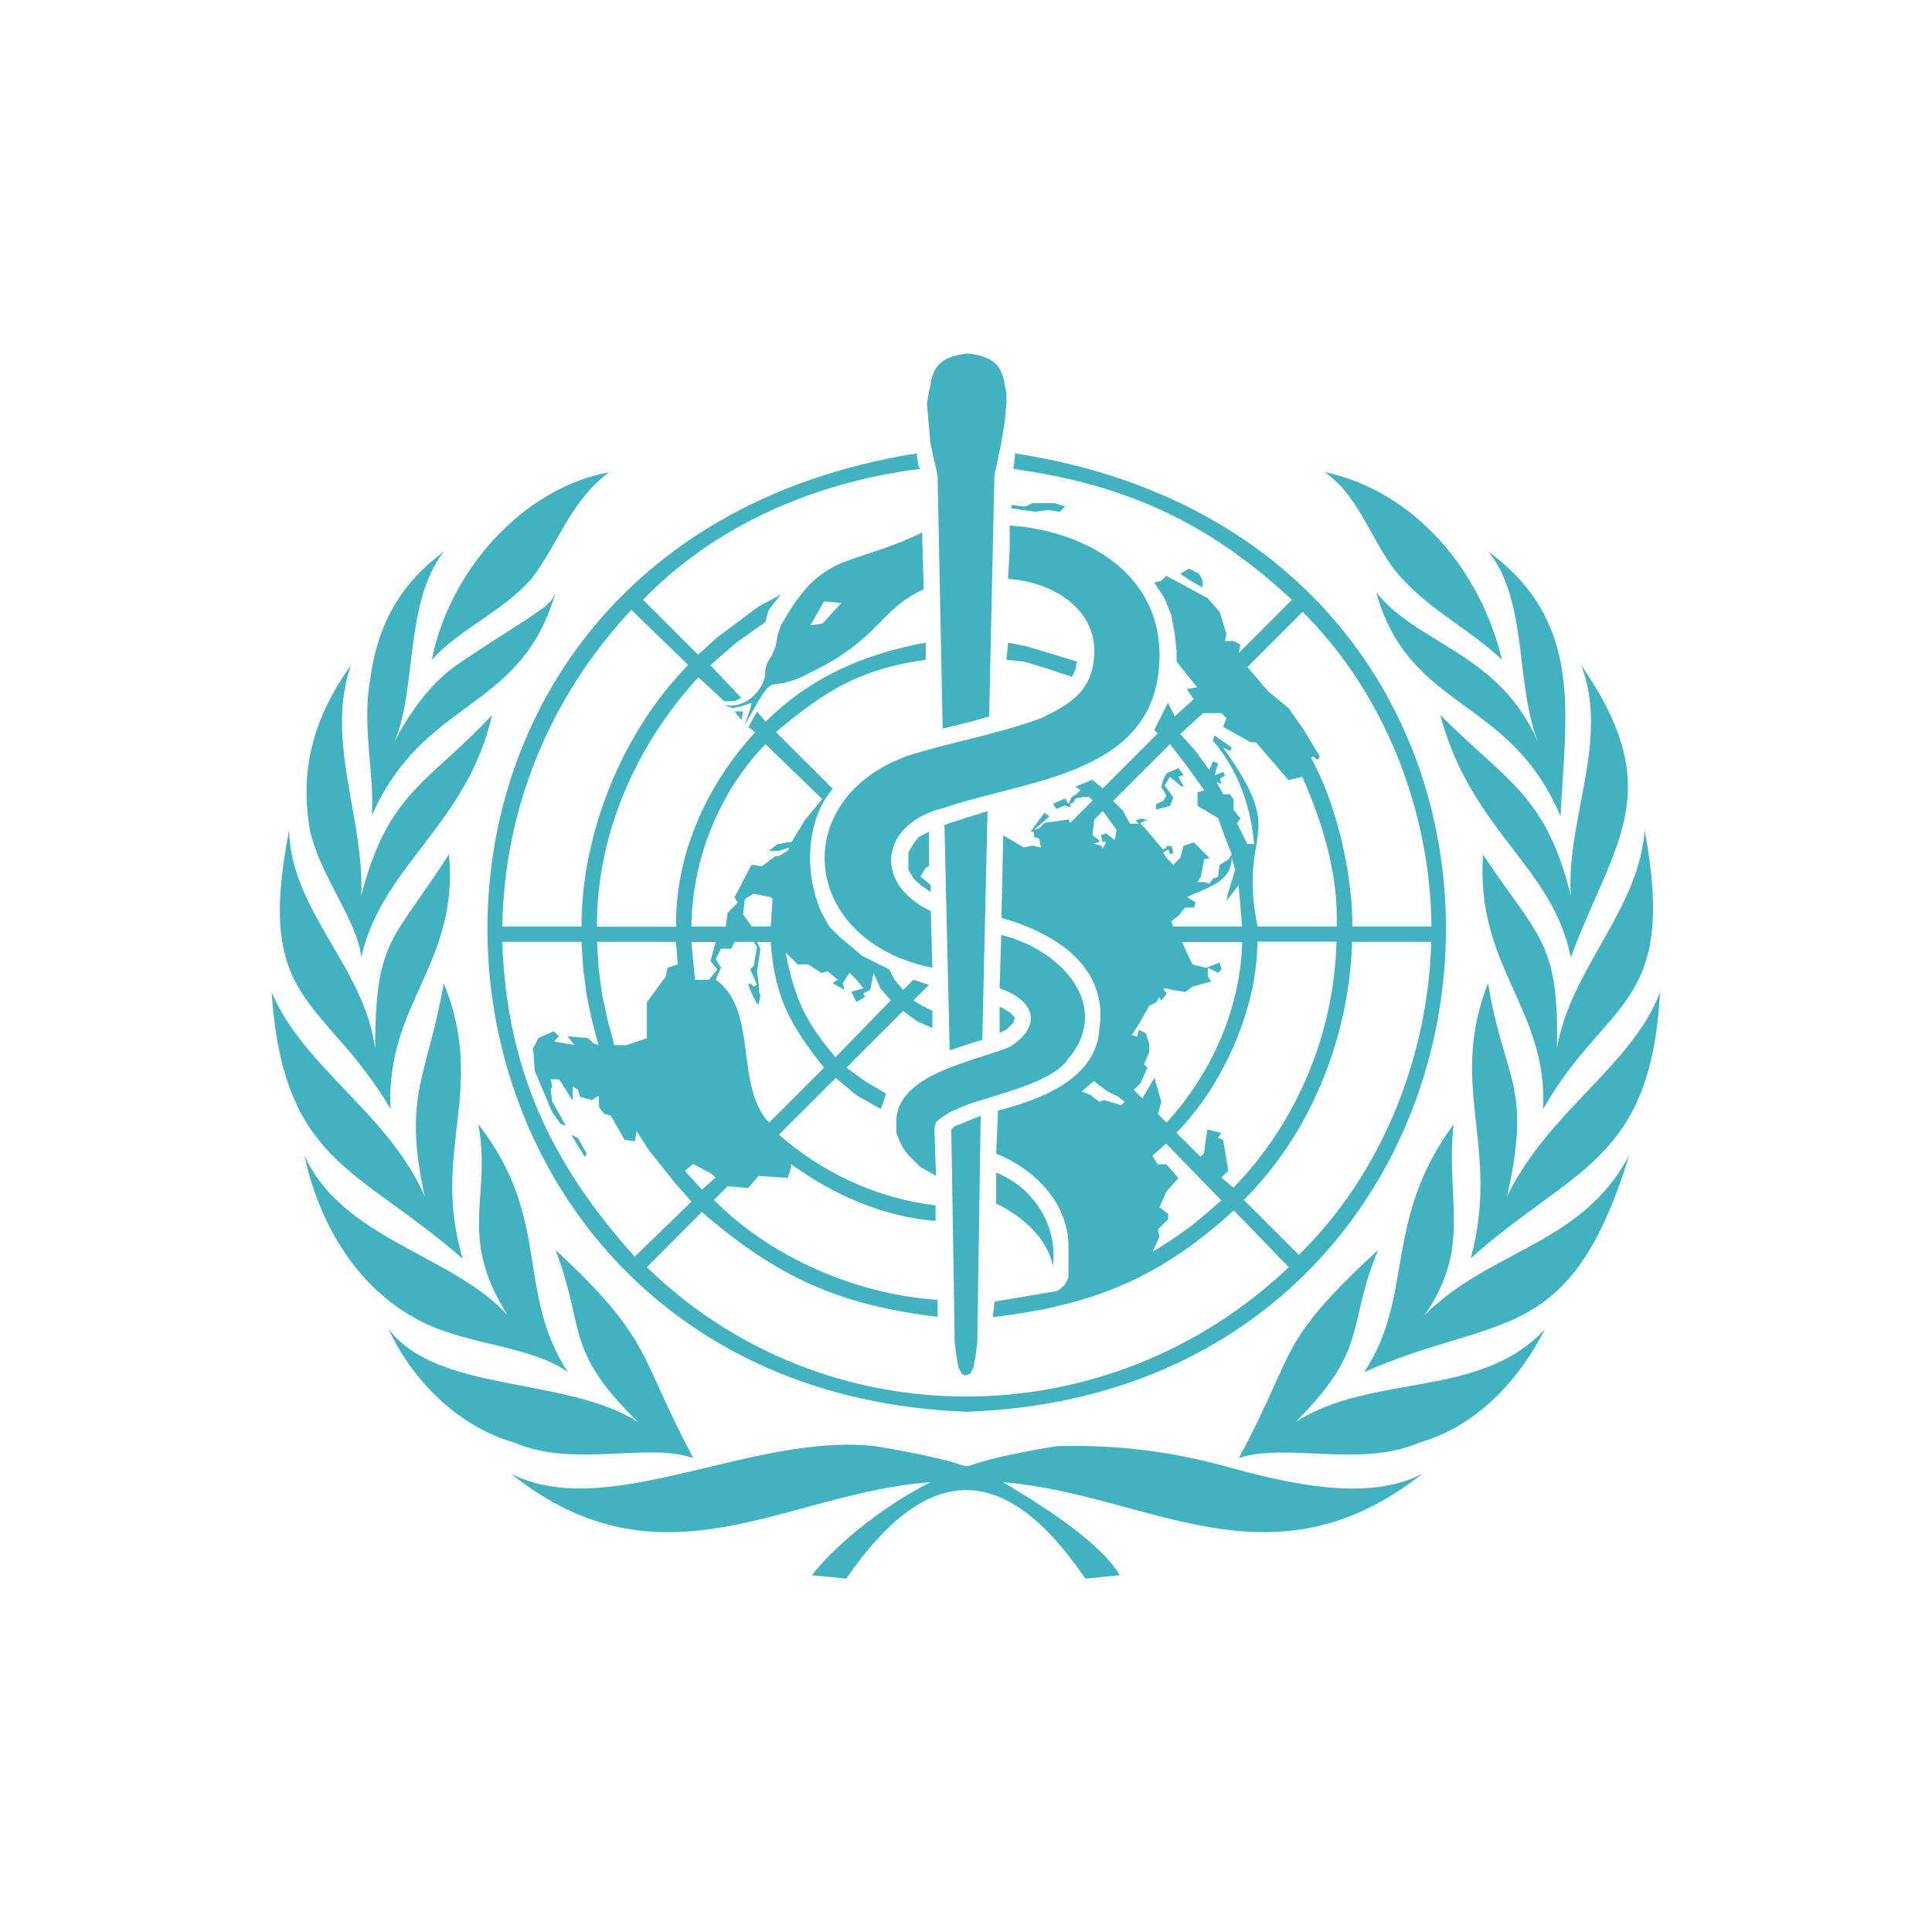 <svg xmlns="http://www.w3.org/2000/svg" id="Layer_2" data-name="Layer 2" viewBox="0 0 95.96 95.96"><defs><style>.cls-2{stroke-width:0;fill:#41b2bf}</style></defs><g id="Layer_1-2" data-name="Layer 1"><path d="M0 0h95.96v95.96H0z" style="fill:none;stroke-width:0"/><path d="m50.33 50.8.08-.25-.08-.09-.17-.17-.43-.26h-.08v1.28l.34-.17.17-.17zM46.14 43.02v-1.71l-.51.26-.26.34-.25.43v.86l.25.43.35.33.51.35v-.35l-.51-.42.25-.43zM50.84 32.86l.86.25 1.54.51.17-.34.08-.42-.85-.26-.86-.26-.85-.25-.86-.17-.08.85zM70.75 65.33c2.39-3.42 1.03-5.76 1.45-9.49-3.54 4.82-1.92 8.49-4.44 12.31 6.66-2.95 10.21-1.18 13.16-10.77-2.36 4.47-6.94 4.69-10.17 7.95M73.66 42.43c-.38 5.62 3.2 7.61 2.99 12.65 3.13-5.51 6.68-5 5.04-13.84-.3 4-3.71 6.9-4.36 10.85.13-5.39-.97-5.55-3.68-9.66Z" class="cls-2"/><path d="M68.45 62.08c-5.14 4.75-3.98 4.91-6.92 10.34 2.41-.79 5.99.51 8.97-.77 2.84-.81 4.94-3.08 6.24-5.64-3.19 3.49-8.6 2.17-12.39 4.62 3.68-3.68 2.51-4.71 4.1-8.55M52.04 25.33l.6.09.26-.26-.52-.17h-1.11l-.34.17-.69-.08v.17l1.2.17zM82.46 49.26c-1.38 3.67-5.54 5.91-7.61 10.17 1.27-5.61-.15-5.73-.94-10.6-2.02 5.16.64 8.12-.86 13.67 4.95-4.46 8.98-4.76 9.4-13.25ZM78.02 44.48c-1.25-5.07-3.3-5.74-6.49-8.98 1.56 5.83 5.58 7.5 6.49 12.05 2.16-5.79 4.87-8.19.51-14.53 1.44 3.73-.75 7.69-.51 11.45ZM69.65 28.75c1.57 1.69 3.35 2.51 4.95 4.02-1.04-4.39-4.29-8.36-8.8-9.32 1.87 1.32 2.39 3.76 3.85 5.3" class="cls-2"/><path d="M68.36 29.44c1.65 5.9 6.65 5.14 9.15 11.11.25-5.1 1.18-9.64-3.59-13.16 1.99 2.45 1.33 6.61 2.48 9.48-1.93-4.45-5.97-4.85-8.03-7.43ZM36.83 35.76l.08-.43h-.43zM26.4 28.75c1.4-1.85 1.88-3.79 3.85-5.3-4.41.84-7.96 5.02-8.8 9.32 1.42-1.56 3.43-2.33 4.95-4.02M22.98 62.51c-1.6-5.33 1.23-8.37-.94-13.67-.78 4.6-2.07 5.48-.94 10.6-1.77-4.11-6.05-6.43-7.61-10.17.58 8.5 4.26 8.68 9.49 13.25Z" class="cls-2"/><path d="M22.3 42.43c-2.81 4.39-3.65 4.15-3.67 9.66-.48-3.98-4.19-6.85-4.27-10.85-1.72 8.69 1.7 8.22 5.04 13.84-.26-5.24 3.41-7.17 2.9-12.65M28.37 56.36l.68 1.11.09-.17-.43-.77zM18.45 40.55c2.62-5.97 7.41-5.12 9.14-11.11l-.17.34-.34.34-.85.6-2.14 1.37-1.28.85c-1.43.97-2.44 2.43-3.24 3.93 1.16-2.54.48-6.91 2.48-9.48-2.23 1.67-3.31 3.67-3.67 6.41-.41 2.25.23 4.71.09 6.75Z" class="cls-2"/><path d="M17.94 47.56c1.03-4.59 5.27-6.6 6.5-12.05-3.17 3.42-5.15 3.77-6.5 8.98.18-3.81-1.81-7.69-.51-11.45-1.79 2.51-2.56 5.06-2.05 8.12.46 2.29 2.41 4.59 2.56 6.41ZM60.93 72.85c-2.88-.79-5.48-1.1-8.46-1.02-7.85 1.31-1.02 1.34-8.98 0-6.12-.7-13.33 3.82-18.12 1.36 7.52 6.01 13.66.94 20.85.43-2.03 1.01-4.49 2.84-5.9 4.62l1.71.17c4.03-5.84 7.87-5.89 11.88 0l1.71-.17c-.98-1.68-4.14-3.65-5.81-4.62 7.23.57 13.27 5.54 20.85-.43-2.77 1.48-6.93.42-9.74-.34ZM58.28 39.61l-.43-.6.26-.43.6.51.08-.08-.08-.09-.18-.34.26-.09-.26-.34-.59.26-.17.34-.09.34.26.43-.17.26-.35.17v.26l.69-.18z" class="cls-2"/><path d="M34.43 72.42c-2.8-5.29-2-5.83-6.84-10.34 1.52 3.97.4 4.94 4.1 8.55-3.6-2.29-9.95-1.41-12.39-4.62 1.2 2.59 3.46 4.84 6.24 5.64 2.95 1.28 6.56-.03 8.89.77" class="cls-2"/><path d="M48.02 70.12c29.68-1.03 32.86-42.96 2.39-47.6v.17l-.08.6c5.61.78 9.68 2.65 13.84 6.5l-2.65 2.65.09-.43-.34-.17h-.43l.08-.34-.34-1.11-.6-.68-2.05-1.11-.26.25-.34.09.51.77.34.85.17.94.09.85v.51l1.02 1.28-.51.08.34.51-.94.85-.34-.68-.34.68-.34.68.17.17-2.73 2.73-.51-.43-.85.34.26.17-.17.17-.26.17-.17.34-.17-.26-.6.26.17.26.43-.17.26.09v-.17l.17-.09.09-.17.34-.08h.34l.17.17-1.11 1.11-.09-.17-1.19.17-.26.26-.26.09.77-.68-.26-.17-.68.94h.17v.26l.26.09.08.43-.42-.09-.43.09-1.02-.6-.09 4.1c2.63.74 5.31 2.39 4.87 5.47-.12 2.54-2.99 3.58-5.04 4.1l-.09 2.14c1.86.75 3.48 2.34 3.59 4.44v1.71l-.17.34-.26.25-.17.09-1.54.26-1.53.26-.09.77c4.91-.57 8.3-1.93 11.97-5.3l2.73 2.82c-8.93 8.5-23.01 8.63-31.88 0l2.73-2.74c3.75 3.24 6.8 4.61 11.71 5.21v-.85c-4.02-.26-8.27-2.09-11.11-4.96l.68-.68 1.02.09.51-.6 1.45.09.17-.51v-.17c2.1 1.52 4.57 2.62 7.18 2.82v-.77c-2.87-.34-5.61-1.6-7.78-3.51l2.82-2.82 1.03.86 1.2.68.17-.43.09-.34-1.02-.6-.94-.68 2.82-2.82.68.51.77.34v-.85l-.51-.26-.43-.26.77-.77-.77-.26-.51.51-.43-.51-.26-.51-.68-.34-.68-.34-.6-.51-.51-.43-.51-.51-.34-.6c-.89-1.88-.89-4.61.51-6.24l-2.82-2.82c2.45-2.06 4.19-3.14 7.44-3.59v-.85c-3.04.55-5.74 1.72-7.95 3.93l-.43-.51-.43.77.34.26c-2.41 2.61-3.98 6.07-3.93 9.66h-3.93c-.03-4.58 1.96-9.06 5.04-12.39l1.28 1.19h.51l.34-.17-1.54-1.62 1.28-1.11 1.45-1.03.17-.6.6-.77-1.11.6-1.03.77-1.03.77-.94.85-2.73-2.73c3.62-3.75 8.64-5.86 13.76-6.5l-.09-.17-.08-.6c-30.4 4.83-27.14 46.51 2.48 47.6Zm16.67-39.74c4.09 4.06 6.36 9.91 6.41 15.64h-3.93c.02-2.58-.79-6.12-2.05-8.37l.08-.08.26.17.09-.17-.77-1.28-.77-1.11-1.03-.85-1.02-1.2 2.73-2.73Zm-4.96 5.04h.94l.25.25-.17.43 1.37.77h.26L64 38.75l.68-.17c1.03 2.33 1.8 4.86 1.71 7.44h-3.93c-1-5 1.62-4.24-1.71-8.89l.34.17.09-.17-.85-.6-.09.26c1.26 1.45 1.88 3.24 2.05 5.13h-.34l-.51-1.02.17-.25-.34-.43v-.51l-.17-.26h-.34l-.34-.6.26.09-.09-.26.26-.17-.09-.17-.43.17.17-.6-.26-.09-.17.43-.68-.94-.77-.85 1.11-1.02Zm-.77 9.14c.9-.45 2.21-.7 2.22-1.96l.17.6-.34 1.11-.09.43.6-.77.09 1.03.08 1.02h-3.42l-.09-.26.43-.34.09-.17.17-.17h.43l.09-.26zm-4.7-2.65.34-.09v-.08l-.34-.26.09-.77.43-.43.68.94-.09.51-.43-.34-.26.09.09.34h.17l-.17.34-.09-.17-.42-.09Zm1.45 12.99-.86-.26-.26.08-.43-.34-.43-.17.6-.51.68.51.51.25.34.26-.17.17Zm.09-14.61-.51-.51 2.82-2.82.86 1.11.85 1.19-.34.09v.68l1.02.6.34.94.34.86-.17.26-.43.26-.08.6-.26.09-.17.25-.26-.08h-.34l.17-.26.17-.86.26-.08-.77-.77-.51.17-.17.6-.34.34-.34-.34-.17-.26.26-.17.08.26.17-.08-.09-.34h-.26v.09l-.17.08-.86-1.02-.26-.26.09-.09.25-.08-.25-.08-.34.08.17.17h-.43l-.34-.6Zm.51 13.85.34-.34.34-.77-.17-.17.26-.6v-.43l-.17-.51-.34-.17-.09.34-.26-.08.43-.68.43-.77.34-.17.17-.26.09.17.26-.34-.17-.26h.17l.34.08.6.09.34-.26.94-.26-.17-.26v-.43l.51.26.17-.17-.09-.34-.68.26-.68-.17-.51-1.11h2.99c-.09 3.31-1.53 6.54-3.76 8.97l-.43-.43.17-.6-.34-1.2-.6 1.03-.43-.43Zm3.59 6.15-.85.69-.86.6-.94.6.34-.77-.08-.34.51-.51v-.26l-.43-.34.34-.77.6-.68-.6-.68h-.43l-.26-.43.68-.6 2.74 2.82-.77.68Zm.77-1.8.34-.34-.26-1.54-.26-.09.17-.25-.69-.17-.08.51-.09.68-.17.17-1.2-1.2c2.31-2.32 4.03-6.2 4.02-9.49h3.93c-.11 4.53-1.95 8.98-5.12 12.22l-.6-.51Zm1.11 1.11c3.36-3.35 5.23-8.1 5.38-12.82h3.93c-.16 5.74-2.46 11.52-6.58 15.55zm-30.25 2.82c-4.21-4.66-6.38-9.42-6.58-15.64h3.93l.09 1.37.17 1.28.25 1.2.34 1.28-.26-.09-.26-.26-1.02-.09.34.43-1.02-.17.25-.26-.25-.25-.77.34-.26.51.08 1.11.86 2.05.43.6.26.09-.68-1.2-.08-.6.08-.17-.08-.34h.42l.6.94.08.09v-.68l.26.17.09.34.6.17.26-.17h.09v.51l.25.34.34.09.68 1.2.51.08.09-.51.6.94.68.85.68.85.77.86-2.82 2.73Zm6.67-6.66c-1.74-1.85-.51-5.57-2.65-7.1l.26-.6-.26-.43.26-.51h.51l.17-.34h.94l.17.26-.17.94-.17.17.34.77-.17.08-.17-.17-.09.09.17.43.26.51h.09l.08-.43-.08-.17v-.34l-.09-.68.17-1.11-.17-.34h.68c.2 2.76.97 4.13 2.65 6.24zm-1.29-10.34.09-.77.43-.26.85.17.09.09-.09 1.37h-.94zm3.93 2.9.26-.08.51.42-.26.17.6.34-.09-.34.34-.51.34.34.34.43-.6.17.26.51.43-.26-.09-.17.34-.17.17-.85.34.77.51.6-2.74 2.82c-1.51-1.77-2.05-2.95-2.48-5.21l.6.6h.51l.68.43Zm-2.82-11.36 2.82 2.73-.85 1.03-.68 1.11h-.17l-.43.09h-.09l-.43.34h.51l.51-.17-.09.17-.43.26h-.17l-.68.51-.51-.08-.85 1.62.17.26-.51.51-.09.68h-1.71c.04-3.34 1.36-6.65 3.68-9.06m-2.47 9.83-.26.94.34.43-.43.51h-.68l-.09-.94-.09-.94h1.2Zm-1.12 11.02.94.51.17.17-.68.6-.85-.94.43-.34Zm-.85-11.02.08 1.11-.51.17-.08.43-.94 1.28v1.79l-1.02.34h-.6l-.34-1.28-.26-1.2-.17-1.28-.09-1.37h3.93Zm-2.22-16.5 2.82 2.74c-3.27 3.34-5.29 8.33-5.3 12.99h-3.93c.09-5.89 2.37-11.41 6.41-15.73" class="cls-2"/><path d="m59.73 28.84-.17-.34-.51-.26-.43.26.51.34.6.34zM28.2 68.15c-2.61-4.03-.78-7.6-4.44-12.31.67 3.68-1.06 5.49 1.45 9.49-2.69-3-8.21-3.76-10.09-7.95.68 3.22 2.46 6.38 5.39 8.03 2.34 1.41 5.76 1.35 7.69 2.74M52.3 62.85c.23-2.02-.98-3.87-2.82-4.61v1.54c1.27.62 2.49 1.65 2.82 3.08ZM54.26 33.2c-.32 1.36-1.41 1.92-2.57 2.48-2.23.82-4.48 1.17-6.66 1.88-5.92 2.16-5.29 9.17 1.28 10.51l-.08-2.82c-2.97-1.41-2.45-4.4.68-5.13 4.31-1.47 10.81-1.64 10.68-7.78-.13-4.04-3.85-5.99-7.44-6.24v1.2l-.08 1.45c2.42.17 4.8 1.73 4.19 4.44ZM52.98 52.68c2.34-2.64-.21-5.5-3.25-6.24l-.08 2.65c1.8.62 2.12 1.89.51 2.9-1.65.72-5.68 1.32-5.64 3.76v.51l.17.43.17.34.26.34.6.6.77.43-.08-2.39.08-.26.17-.17.26-.17.26-.17.77-.34c1.27-.47 4.23-1.09 5.04-2.22ZM38.79 31.06l-.17.51-.09.51-.17.43-.26.43-.09.34v.26c-.16.88-1.15 1.73-2.05 1.45l.17.09.26.09.43-.09.51-.17-.08.34-.26.77c1.76-3.17.81-1.3 3.33-2.65 3.41-1.66 3.35-3.1 5.56-4.1l-.08-2.82c-3.67 1.78-4.9.83-7.01 4.61m3-1.11-.94 1.02-.6.09.68-1.19z" class="cls-2"/><path d="m47.42 55.93-.17.17.17 10.6.09.68.09.51.17.35.17.08.25-.08.17-.35.09-.51.09-.68.17-11.28-.43.17-.6.25zM48.79 51.65l.26-11.36-1.11.34-1.03.34.26 11.2 1.02-.34zM46.23 22.09l.34 1.54.25 12.56 1.37-.34.94-.26.26-11.96.34-1.63.17-1.02.09-.94v-.51l-.09-.43c-.14-1.1-.77-1.41-1.8-1.54-1.04.1-1.74.41-1.88 1.54l-.09.43-.09.51.09 1.02.09 1.03Z" class="cls-2"/></g></svg>